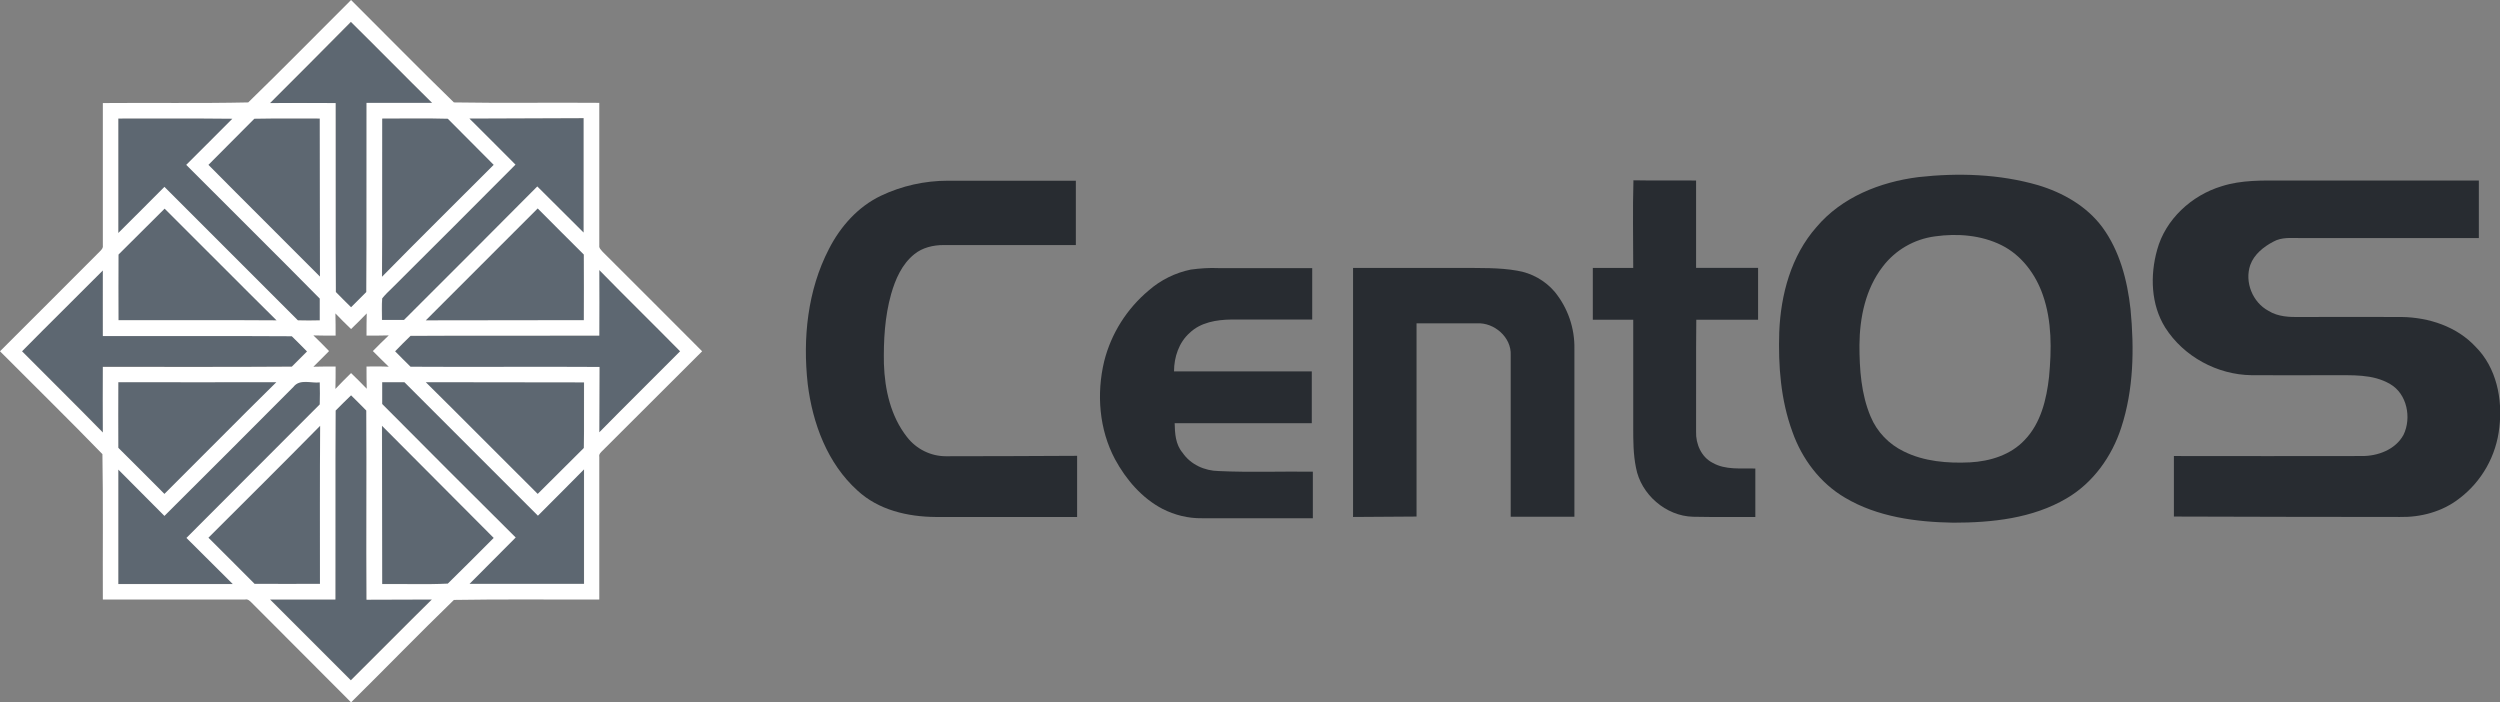 <?xml version="1.0" encoding="UTF-8"?> <svg xmlns="http://www.w3.org/2000/svg" xmlns:xlink="http://www.w3.org/1999/xlink" version="1.1" id="Layer_1" x="0px" y="0px" viewBox="0 0 1181.4 331.9" style="enable-background:new 0 0 1181.4 331.9;" xml:space="preserve"><rect x="0" y="0" width="1181.4" height="331.9" fill="#808080" stroke="none"/> <style type="text/css"> .st0{fill:#5D6771;} .st1{fill:#282C31;} .st2{fill:#FFFFFF;} </style> <path class="st0" d="M127.6,48.7c12.9-12.7,25.5-25.5,38.3-38.2c12.8,12.7,25.5,25.6,38.4,38.2c-10.4-0.1-20.7,0-31,0 c-0.1,29.8,0.1,59.6-0.1,89.4c-2.4,2.4-4.8,4.8-7.2,7.2c-2.4-2.4-4.9-4.8-7.2-7.2c-0.2-29.8,0-59.6-0.1-89.3 C148.2,48.6,137.9,48.6,127.6,48.7z"></path> <path class="st0" d="M158.6,194c2.4-2.4,4.8-4.9,7.3-7.3c2.4,2.4,4.9,4.8,7.2,7.2c0.2,29.8-0.1,59.6,0.1,89.4 c10.3-0.1,20.6,0,30.9-0.1c-12.9,12.7-25.5,25.5-38.3,38.2c-12.7-12.8-25.5-25.5-38.2-38.2c10.3,0.1,20.6,0,30.9,0 C158.6,253.6,158.4,223.8,158.6,194z"></path> <path class="st0" d="M10.4,166c12.7-12.9,25.6-25.5,38.2-38.4c-0.1,10.3,0,20.7,0,31c29.8,0.1,59.5-0.1,89.3,0.1 c2.4,2.4,4.8,4.8,7.2,7.2c-2.4,2.4-4.8,4.8-7.2,7.2c-29.8,0.2-59.6,0-89.3,0.1c0,10.3,0,20.7,0,31C36,191.4,23.1,178.8,10.4,166z"></path> <path class="st1" d="M906.5,83.7c18.8-2.1,38.3-1.5,56.6,3.8c11.7,3.5,23,9.9,30.4,19.9c8.2,11.2,11.8,25.1,13.3,38.7 c1.8,18.7,1.5,38-4.4,56c-4.4,13.6-13.3,26.1-25.8,33.4c-16.1,9.5-35.3,11.5-53.6,11.5c-17.5-0.3-35.8-2.7-51.1-11.8 c-11.8-6.9-20.4-18.4-24.9-31.2c-5.5-15-6.7-31.1-6.2-47c0.7-17.8,5.6-36.1,17.6-49.7C870.3,93.2,888.4,86,906.5,83.7z M914.4,111.7 c-9.8,1.3-18.7,6.4-24.7,14.3c-8.1,10.5-10.9,24-11,37.1c0,11.4,0.8,23.2,5.3,33.8c3,7.2,8.6,13,15.6,16.4 c9.6,4.8,20.7,5.7,31.3,5.2c9.5-0.5,19.3-3.5,25.9-10.6c7.6-7.9,10.3-19.1,11.5-29.8c1.2-12.9,1.4-26.3-2.9-38.6 c-3.4-9.9-10.1-18.9-19.5-23.6C936.3,111.1,925,110.2,914.4,111.7L914.4,111.7z"></path> <path class="st1" d="M416.3,92.5c9.9-4.7,20.7-7.1,31.6-7.1c20.2,0,40.3,0,60.5,0c0,10.2,0,20.3,0,30.4h-62.5 c-4.9,0-10,1.2-13.8,4.3c-5.9,4.7-9,11.9-11,18.9c-3,10.7-3.6,21.9-3.4,32.9c0.4,12.2,3.2,24.8,10.9,34.6c4.4,5.7,11.2,9.1,18.4,9.1 c20.7,0,41.3-0.1,62-0.2c0,9.6,0,19.2,0,28.9c-22.3,0-44.6,0-66.9,0c-13.2-0.1-27-3.3-36.9-12.5C391,219,384,200.1,381.7,181.5 c-2.4-21.6-0.1-44.3,10-63.8C397.1,107.1,405.4,97.7,416.3,92.5z"></path> <path class="st1" d="M771.9,85.2c9.8,0.2,19.7,0,29.6,0.1c0,13.8,0,27.5,0,41.3c9.8,0,19.5,0,29.3,0v24.5c-9.7,0-19.5,0-29.2,0 c-0.2,17.6,0,35.2-0.1,52.9c-0.2,5.8,2.5,12,7.8,14.7c6.1,3.5,13.4,2.5,20.2,2.7c0,7.6,0,15.3,0,22.9c-9.8,0-19.6,0.1-29.4-0.1 c-12.9-0.3-24.7-10.6-27-23.2c-1.3-6.3-1.3-12.7-1.3-19.1v-50.8c-6.4,0-12.7,0-19.1,0c0-8.2,0-16.3,0-24.5h19.1 C771.8,112.9,771.5,99.1,771.9,85.2z"></path> <path class="st1" d="M1049.9,88c9.4-3,19.3-2.7,29-2.7c30.8,0,61.6,0,92.5,0c0,9.1,0,18.2,0,27.2c-28.2,0-56.3,0-84.4,0 c-4.3,0-8.8-0.5-12.7,1.7c-4.6,2.4-9.1,6-10.9,11c-2.8,8.1,1.1,17.7,8.6,21.7c4.5,2.8,9.9,3,15.1,2.9c16,0,31.9-0.1,47.9,0 c12.8,0.2,26,4.5,34.9,14.1c9.8,9.8,12.8,24.6,11.2,38c-1.4,13.4-8.3,25.7-19.1,33.8c-7.9,6.1-18,8.8-27.9,8.6 c-35.6,0-71.2-0.1-106.8-0.2c0-9.5,0-19.1,0-28.6c29.6,0,59.1,0.1,88.7,0c7.6,0.1,16-3,19.8-10c3.9-8,1.7-19.4-6.3-24 c-8.3-4.9-18.2-4.1-27.4-4.2c-12.7,0-25.4,0.1-38.1,0c-16.2-0.2-32.1-8.8-40.8-22.5c-6.8-10.9-7.2-24.7-3.8-36.8 C1023.3,103.7,1035.6,92.3,1049.9,88z"></path> <path class="st1" d="M542.9,137.2c5.6-4.9,12.5-8.3,19.8-9.8c4.4-0.6,8.8-0.9,13.2-0.7c14.8,0,29.5,0,44.2,0c0,8.1,0,16.2,0,24.3 c-12.8,0-25.6,0-38.3,0c-6.9,0.1-14.4,1.3-19.6,6.3c-5.1,4.5-7.4,11.5-7.4,18.2c21.7,0,43.4,0,65.1,0c0,8.2,0,16.3,0,24.5h-64.8 c0.1,4.8,0.4,10,3.7,13.9c3.8,5.6,10.4,8.6,17.1,8.7c14.8,0.7,29.7,0.1,44.5,0.3c0,7.3,0,14.7,0,22c-17.5,0-35,0-52.4,0 c-6.5,0.1-12.9-1.5-18.6-4.4c-9.8-5.1-17.3-13.9-22.5-23.5c-7.5-14.1-8.8-30.9-5.1-46.3C525.1,157.6,532.5,145.9,542.9,137.2z"></path> <path class="st1" d="M639.4,244.3c0-39.2,0-78.5,0-117.7h51.5c8.7,0.1,17.5-0.2,26,1.3c6.9,1.1,13.3,4.7,17.8,10 c6.2,7.6,9.5,17.2,9.3,27c0,26.4,0,52.9,0,79.3c-10,0-20.1,0-30.1,0c0-25.5,0-50.9,0-76.4c0.4-8.4-7.8-15.5-16-15 c-9.5,0-19,0-28.5,0c0,30.4,0,60.9,0,91.3L639.4,244.3z"></path> <path class="st0" d="M283.2,127.6c12.6,12.9,25.5,25.5,38.2,38.4c-12.7,12.8-25.6,25.5-38.2,38.4c0.1-10.3,0-20.6,0.1-30.9 c-29.8-0.2-59.5,0.1-89.3-0.1c-2.4-2.4-4.9-4.8-7.3-7.3c2.4-2.4,4.8-4.9,7.3-7.3c29.8-0.1,59.5,0,89.2-0.1 C283.2,148.3,283.2,137.9,283.2,127.6z"></path> <path class="st0" d="M151.2,180.6c0,0-70.4-0.1-95.3,0c0,10.3,0,77.3,0,95.3h95.3C151.3,251.1,151.2,180.6,151.2,180.6z"></path> <polygon class="st0" points="151.2,56 55.9,56 55.9,151.3 151.2,151.3 "></polygon> <path class="st0" d="M275.9,56c-18,0-84.9,0-95.3,0c-0.1,24.9,0.1,91.9,0,95.3c3.5,0,20.9,0.1,21.1,0.1c24.7-0.1,49.5,0,74.2-0.1 C275.8,141,275.9,74,275.9,56z"></path> <rect x="180.6" y="180.6" class="st0" width="95.3" height="95.3"></rect> <path class="st2" d="M117.3,48.4c16.4-15.9,32.4-32.3,48.6-48.4c16.2,16.1,32.2,32.5,48.6,48.4c22.9,0.4,45.8,0,68.7,0.2 c0,22.5,0,44.9,0,67.4c-0.2,1.3,0.9,2.1,1.6,3c15.7,15.6,31.3,31.3,47,47c-15.7,15.6-31.3,31.3-47,46.9c-0.8,0.8-1.9,1.7-1.6,3 c0,22.5,0,44.9,0,67.4c-22.9,0.1-45.8-0.2-68.7,0.2c-16.4,15.9-32.4,32.4-48.6,48.4c-15.6-15.7-31.3-31.3-46.9-47 c-0.8-0.8-1.8-1.9-3.1-1.6H48.6c-0.1-22.9,0.2-45.8-0.2-68.7C32.5,198.2,16.1,182.2,0,166c15.7-15.6,31.3-31.3,47-47 c0.8-0.8,1.8-1.7,1.6-3c0-22.5,0-44.9,0-67.3C71.5,48.5,94.4,48.9,117.3,48.4z M127.6,48.7c10.3-0.1,20.6,0,31,0 c0.1,29.8-0.1,59.6,0.1,89.3c2.4,2.4,4.8,4.9,7.2,7.2c2.4-2.4,4.8-4.8,7.2-7.2c0.2-29.8,0-59.6,0.1-89.4c10.3,0,20.7,0,31,0 c-12.9-12.7-25.5-25.6-38.4-38.3C153.1,23.1,140.4,36,127.6,48.7z M55.9,56c0,18,0,36,0,54.1c7.3-7.3,14.6-14.5,21.8-21.8 c21.1,21,42,42.1,63.1,63.1c3.4,0.1,6.9,0.1,10.3,0c0-3.4,0-6.9,0-10.3c-20.9-21.2-42.1-42.1-63.1-63.2c7.3-7.3,14.6-14.5,21.8-21.8 C91.9,55.9,73.9,56,55.9,56z M120.2,56.1c-7.2,7.3-14.5,14.5-21.7,21.8c17.5,17.7,35.2,35.2,52.7,52.8c-0.1-24.9,0-49.8-0.1-74.7 C140.9,56,130.5,55.9,120.2,56.1L120.2,56.1z M180.6,56c-0.1,24.9,0.1,49.8-0.1,74.8c17.5-17.8,35.2-35.3,52.8-52.9 c-7.2-7.3-14.5-14.5-21.7-21.8C201.3,55.8,190.9,56,180.6,56z M221.8,56c7.3,7.3,14.6,14.5,21.8,21.8c-19.4,19.5-38.9,39-58.4,58.4 c-1.6,1.5-3.2,3.1-4.6,4.8c-0.3,3.4-0.1,6.8-0.1,10.2c3.5,0,6.9,0,10.4,0c21.1-21,42.1-42.1,63-63.1c7.3,7.3,14.6,14.5,21.9,21.8 c0-18,0-36,0-54.1L221.8,56z M56,120.3c-0.1,10.3,0,20.7,0,31c24.9,0.1,49.8-0.1,74.7,0.1c-17.7-17.5-35.2-35.2-52.9-52.8 C70.5,105.8,63.3,113.1,56,120.3z M201.2,151.4c24.9-0.1,49.8,0,74.7-0.1c0-10.3,0.1-20.6,0-31c-7.3-7.2-14.5-14.5-21.8-21.8 C236.4,116.1,218.9,133.8,201.2,151.4L201.2,151.4z M10.4,166c12.7,12.8,25.6,25.5,38.2,38.4c-0.1-10.4,0-20.7,0-31 c29.8,0,59.6,0.1,89.3-0.1c2.4-2.4,4.8-4.8,7.2-7.2c-2.4-2.4-4.8-4.9-7.2-7.2c-29.8-0.2-59.6,0-89.3-0.1c0-10.3,0-20.7,0-31 C36,140.5,23.1,153.1,10.4,166z M283.2,127.6c0.1,10.3,0,20.7,0,31c-29.8,0.1-59.5-0.1-89.2,0.1c-2.5,2.4-4.9,4.8-7.3,7.3 c2.4,2.4,4.8,4.9,7.3,7.3c29.8,0.2,59.5-0.1,89.3,0.1c-0.1,10.3,0,20.6-0.1,30.9c12.7-12.9,25.5-25.5,38.2-38.3 C308.7,153.1,295.8,140.5,283.2,127.6z M158.5,148.1c0.1,3.5,0.1,7,0.1,10.5c-3.5,0-7,0-10.5-0.1c2.5,2.4,5,4.9,7.4,7.4 c-2.5,2.5-4.9,5-7.4,7.4c3.5-0.1,7-0.1,10.5-0.1c0,3.5,0,7-0.1,10.6c2.4-2.6,4.9-5,7.4-7.5c2.5,2.4,5,4.9,7.4,7.4 c-0.1-3.5-0.1-7-0.1-10.5c3.5,0,7-0.1,10.5,0.1c-2.5-2.4-5-4.9-7.5-7.4c2.5-2.5,4.9-5,7.5-7.4c-3.5,0.1-7,0.1-10.5,0.1 c0-3.5,0-7,0.1-10.5c-2.4,2.5-4.9,5-7.4,7.4C163.4,153.1,160.9,150.6,158.5,148.1z M55.9,180.6c0,10.3-0.1,20.6,0,31 c7.3,7.2,14.5,14.5,21.8,21.8c17.7-17.6,35.1-35.3,52.9-52.8C105.8,180.7,80.8,180.6,55.9,180.6z M138.7,182.8 c-20.3,20.4-40.6,40.7-61,61c-7.3-7.3-14.6-14.6-21.8-21.9c0,18,0,36,0,54.1H110l-21.9-21.8c21-21,42-42.1,63-63.1 c0.1-3.5,0.1-6.9,0-10.4C147.1,181.2,141.7,178.9,138.7,182.8z M180.6,180.6c0,3.4,0,6.9,0,10.3c21,21.1,42,42.2,63.1,63.1 c-7.3,7.3-14.5,14.6-21.8,21.9h54.1c0-18,0-36,0-54.1c-7.2,7.3-14.5,14.6-21.8,21.9c-21.1-21-42-42.1-63.1-63.1 C187.5,180.6,184,180.6,180.6,180.6z M201.2,180.6c17.7,17.5,35.2,35.2,52.9,52.8c7.3-7.2,14.5-14.5,21.8-21.7 c0.2-10.3,0-20.7,0.1-31C251,180.6,226.1,180.7,201.2,180.6z M158.6,194c-0.2,29.8,0,59.5-0.1,89.3c-10.3,0-20.6,0-30.9,0 c12.8,12.8,25.5,25.5,38.2,38.2c12.8-12.7,25.5-25.6,38.3-38.2c-10.3,0.1-20.6,0-30.9,0.1c-0.2-29.8,0.1-59.6-0.1-89.4 c-2.4-2.4-4.8-4.9-7.2-7.2C163.5,189.1,161,191.6,158.6,194z M98.5,254.1c7.3,7.3,14.6,14.5,21.8,21.8c10.3,0.1,20.6,0,30.9,0 c0-24.9-0.1-49.8,0.1-74.7C133.8,219,116.1,236.5,98.5,254.1L98.5,254.1z M180.5,201.2c0.1,24.9,0,49.8,0.1,74.8 c10.3-0.1,20.7,0.3,31-0.2c7.3-7.1,14.5-14.4,21.7-21.6C215.7,236.4,198,218.9,180.5,201.2L180.5,201.2z"></path> </svg> 